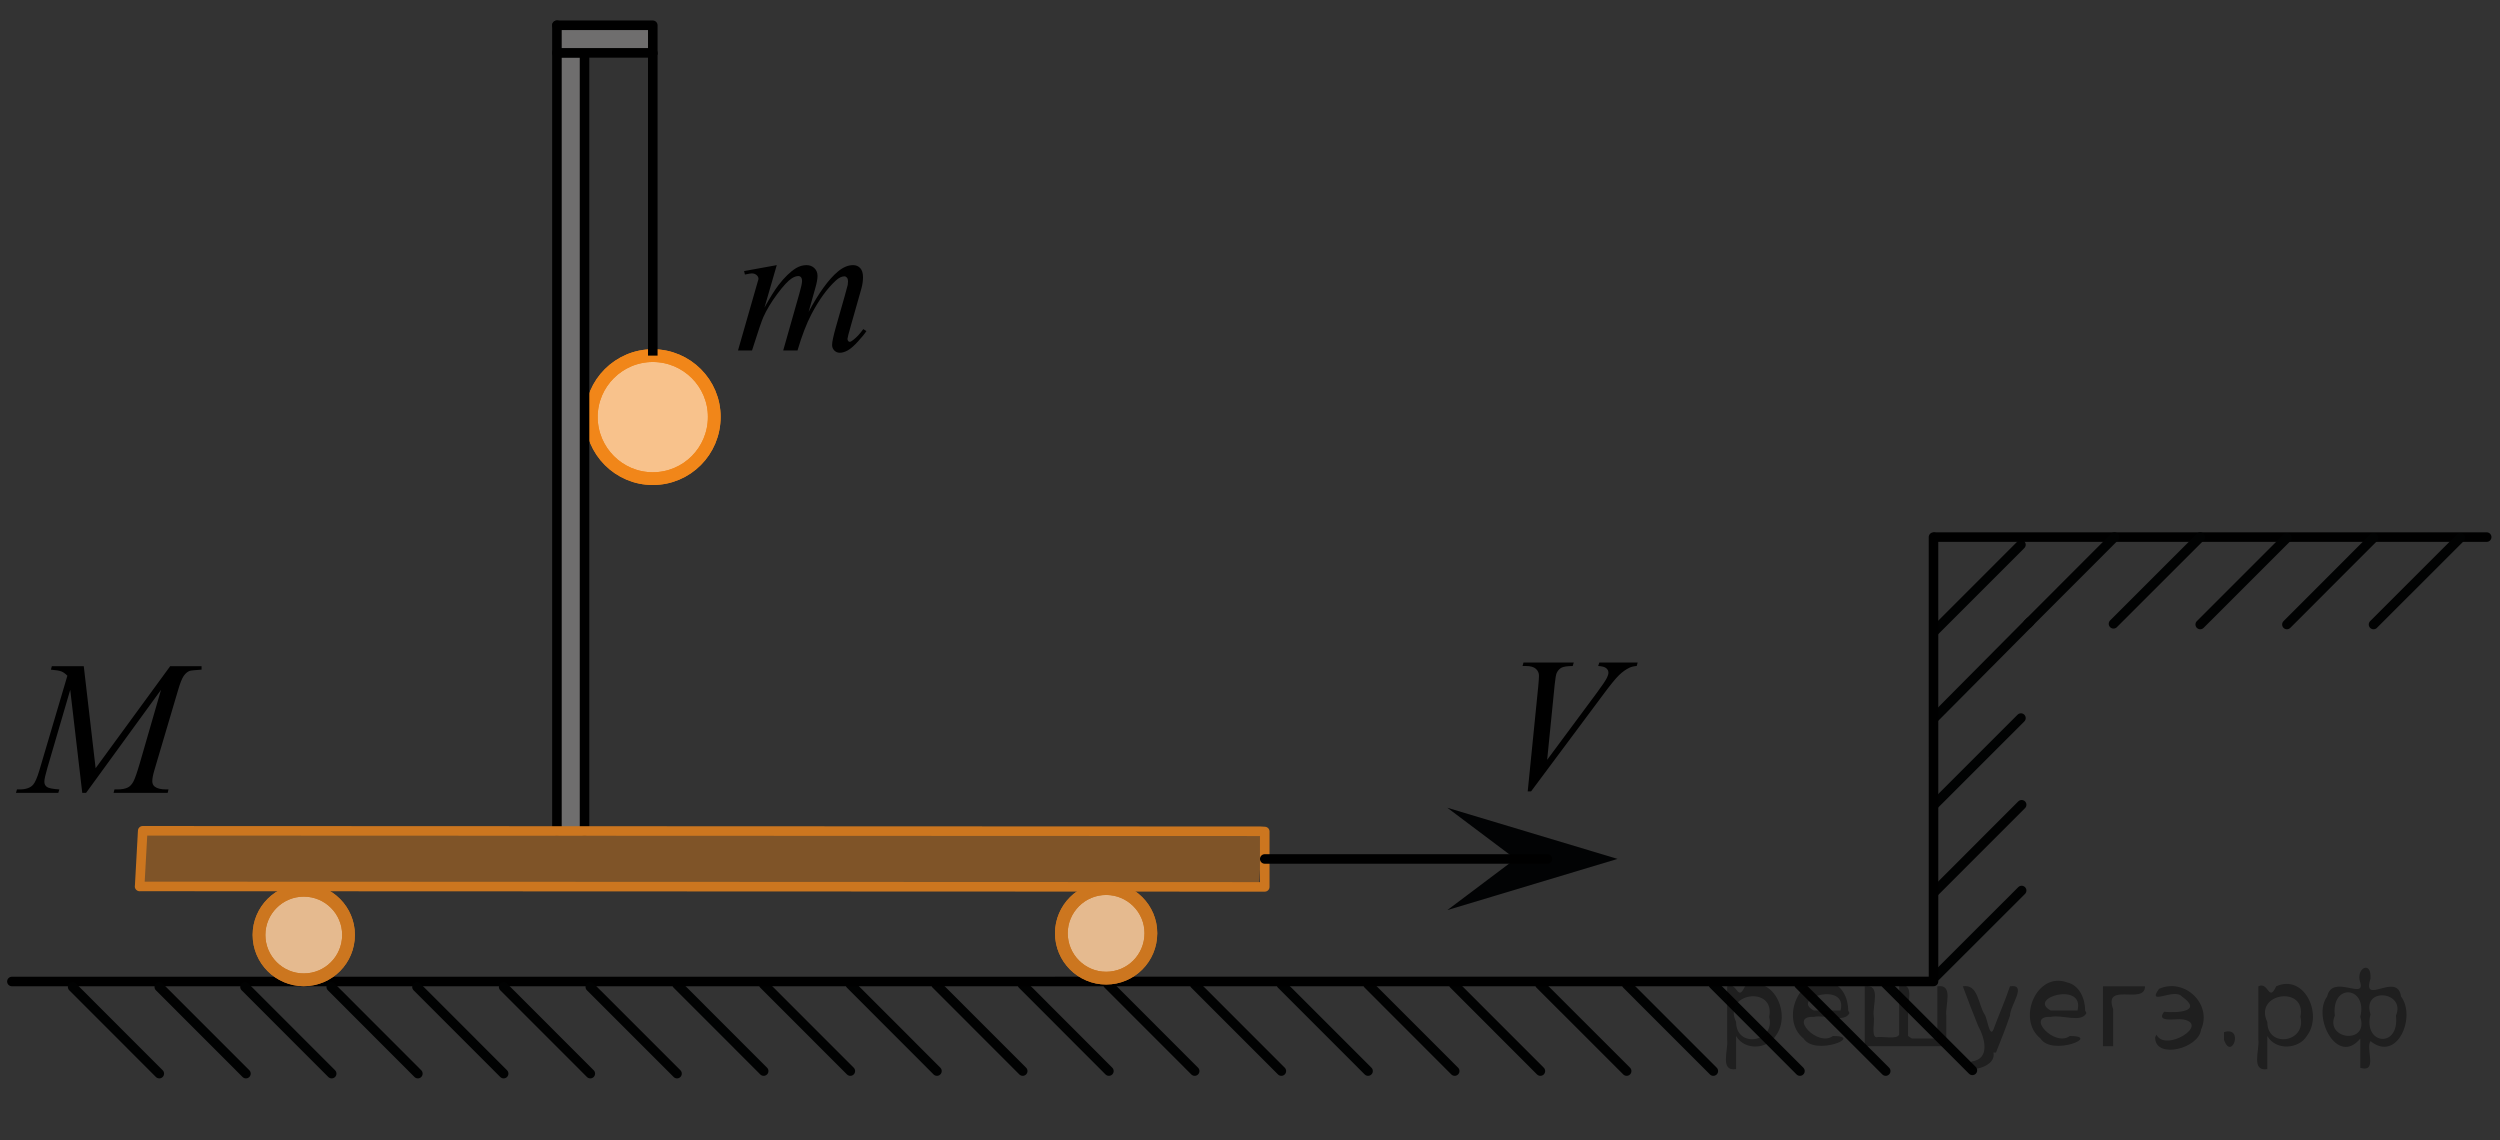 <?xml version="1.0" encoding="utf-8"?>
<!-- Generator: Adobe Illustrator 16.0.0, SVG Export Plug-In . SVG Version: 6.00 Build 0)  -->
<!DOCTYPE svg PUBLIC "-//W3C//DTD SVG 1.1//EN" "http://www.w3.org/Graphics/SVG/1.1/DTD/svg11.dtd">
<svg version="1.1" id="Layer_1" xmlns="http://www.w3.org/2000/svg" xmlns:xlink="http://www.w3.org/1999/xlink" x="0px" y="0px"
	 width="196.25px" height="89.5px" viewBox="-21.083 24.875 196.25 89.5" enable-background="new -21.083 24.875 196.25 89.5"
	 xml:space="preserve">
<rect x="-21.083" y="24.875" width="196.25" height="89.5" fill="#333333" stroke="none"/>
<rect x="22.637" y="29.4" opacity="0.5" fill="#ADAAAA" enable-background="new    " width="2.167" height="61.029"/>
<path fill="none" stroke="#000000" stroke-width="0.75" stroke-linecap="round" stroke-linejoin="round" stroke-miterlimit="8" d="
	M72.295,102.459"/>
<path fill="none" stroke="#000000" stroke-width="0.75" stroke-linecap="round" stroke-linejoin="round" stroke-miterlimit="10" d="
	M54.579,113.717"/>
<line fill="none" stroke="#010202" stroke-width="0.75" stroke-linecap="round" stroke-linejoin="round" stroke-miterlimit="10" x1="59.167" y1="102.147" x2="65.965" y2="108.953"/>
<line fill="none" stroke="#010202" stroke-width="0.75" stroke-linecap="round" stroke-linejoin="round" stroke-miterlimit="10" x1="65.897" y1="102.147" x2="72.699" y2="108.953"/>
<line fill="none" stroke="#010202" stroke-width="0.75" stroke-linecap="round" stroke-linejoin="round" stroke-miterlimit="10" x1="72.699" y1="102.147" x2="79.503" y2="108.953"/>
<line fill="none" stroke="#010202" stroke-width="0.75" stroke-linecap="round" stroke-linejoin="round" stroke-miterlimit="10" x1="79.503" y1="102.147" x2="86.309" y2="108.953"/>
<line fill="none" stroke="#010202" stroke-width="0.75" stroke-linecap="round" stroke-linejoin="round" stroke-miterlimit="10" x1="86.309" y1="102.147" x2="93.111" y2="108.953"/>
<line fill="none" stroke="#010202" stroke-width="0.75" stroke-linecap="round" stroke-linejoin="round" stroke-miterlimit="10" x1="93.035" y1="102.147" x2="99.837" y2="108.953"/>
<line fill="none" stroke="#010202" stroke-width="0.75" stroke-linecap="round" stroke-linejoin="round" stroke-miterlimit="10" x1="99.799" y1="102.147" x2="106.609" y2="108.953"/>
<line fill="none" stroke="#010202" stroke-width="0.75" stroke-linecap="round" stroke-linejoin="round" stroke-miterlimit="10" x1="106.609" y1="102.147" x2="113.413" y2="108.953"/>
<line fill="none" stroke="#010202" stroke-width="0.75" stroke-linecap="round" stroke-linejoin="round" stroke-miterlimit="10" x1="113.413" y1="102.147" x2="120.212" y2="108.953"/>
<line fill="none" stroke="#010202" stroke-width="0.75" stroke-linecap="round" stroke-linejoin="round" stroke-miterlimit="10" x1="120.135" y1="102.147" x2="126.945" y2="108.953"/>
<line fill="none" stroke="#010202" stroke-width="0.75" stroke-linecap="round" stroke-linejoin="round" stroke-miterlimit="10" x1="126.945" y1="102.092" x2="133.75" y2="108.897"/>
<line fill="none" stroke="#010202" stroke-width="0.75" stroke-linecap="round" stroke-linejoin="round" stroke-miterlimit="10" x1="32.062" y1="102.147" x2="38.865" y2="108.953"/>
<line fill="none" stroke="#010202" stroke-width="0.75" stroke-linecap="round" stroke-linejoin="round" stroke-miterlimit="10" x1="38.865" y1="102.147" x2="45.668" y2="108.953"/>
<line fill="none" stroke="#010202" stroke-width="0.75" stroke-linecap="round" stroke-linejoin="round" stroke-miterlimit="10" x1="45.668" y1="102.147" x2="52.467" y2="108.953"/>
<line fill="none" stroke="#010202" stroke-width="0.75" stroke-linecap="round" stroke-linejoin="round" stroke-miterlimit="10" x1="52.398" y1="102.147" x2="59.2" y2="108.953"/>
<line fill="none" stroke="#000000" stroke-width="0.75" stroke-linecap="round" stroke-linejoin="round" stroke-miterlimit="8" x1="130.699" y1="101.92" x2="-20.149" y2="101.922"/>
<g>
	<g>
		<path fill="#FFFFFF" stroke="#ADAAAA" stroke-width="0.75" stroke-miterlimit="10" d="M140.548,101.57"/>
		<path fill="#FFFFFF" stroke="#ADAAAA" stroke-width="0.75" stroke-miterlimit="10" d="M140.548,101.57"/>
	</g>
	<g opacity="0.5" enable-background="new    ">
		<path fill="#F18619" d="M140.548,101.57"/>
		<path fill="#F18619" d="M140.548,101.57"/>
	</g>
	<g>
		<path fill="none" stroke="#F18619" stroke-miterlimit="10" d="M140.548,101.57"/>
		<path fill="none" stroke="#F18619" stroke-miterlimit="10" d="M140.548,101.57"/>
	</g>
</g>
<g>
	<rect x="22.637" y="26.859" opacity="0.5" fill="#ADAAAA" enable-background="new    " width="7.523" height="2.166"/>
	
		<line fill="none" stroke="#000000" stroke-width="0.75" stroke-linecap="round" stroke-linejoin="round" stroke-miterlimit="10" x1="22.637" y1="29.025" x2="30.161" y2="29.025"/>
	
		<polyline fill="none" stroke="#000000" stroke-width="0.75" stroke-linecap="round" stroke-linejoin="round" stroke-miterlimit="10" points="
		30.161,29.025 30.161,26.859 22.637,26.859 	"/>
</g>
<path fill="none" stroke="#CC761F" stroke-width="0.75" stroke-linecap="round" stroke-linejoin="round" stroke-miterlimit="10" d="
	M59.514,93.454"/>
<path fill="none" stroke="#CC761F" stroke-width="0.75" stroke-linecap="round" stroke-linejoin="round" stroke-miterlimit="10" d="
	M14.063,93.96"/>
<path fill="none" stroke="#CC761F" stroke-width="0.75" stroke-linecap="round" stroke-linejoin="round" stroke-miterlimit="10" d="
	M9.82,93.96"/>
<g>
	<g>
		<path fill="#FFFFFF" stroke="#ADAAAA" stroke-width="0.75" stroke-miterlimit="10" d="M30.161,52.791
			c-2.663,0-4.826,2.169-4.826,4.813c0,2.673,2.166,4.843,4.826,4.843c2.675,0,4.825-2.164,4.825-4.843
			C34.994,54.964,32.836,52.791,30.161,52.791L30.161,52.791z"/>
		<path fill="#FFFFFF" stroke="#ADAAAA" stroke-width="0.75" stroke-miterlimit="10" d="M30.161,52.791
			c-2.663,0-4.826,2.169-4.826,4.813c0,2.673,2.166,4.843,4.826,4.843c2.675,0,4.825-2.164,4.825-4.843
			C34.994,54.964,32.836,52.791,30.161,52.791L30.161,52.791z"/>
	</g>
	<g opacity="0.5" enable-background="new    ">
		<path fill="#F18619" d="M30.161,52.791c-2.663,0-4.826,2.169-4.826,4.813c0,2.673,2.166,4.843,4.826,4.843
			c2.675,0,4.825-2.164,4.825-4.843C34.994,54.964,32.836,52.791,30.161,52.791L30.161,52.791z"/>
		<path fill="#F18619" d="M30.161,52.791c-2.663,0-4.826,2.169-4.826,4.813c0,2.673,2.166,4.843,4.826,4.843
			c2.675,0,4.825-2.164,4.825-4.843C34.994,54.964,32.836,52.791,30.161,52.791L30.161,52.791z"/>
	</g>
	<g>
		<path fill="none" stroke="#F18619" stroke-miterlimit="10" d="M30.161,52.791c-2.663,0-4.826,2.169-4.826,4.813
			c0,2.673,2.166,4.843,4.826,4.843c2.675,0,4.825-2.164,4.825-4.843C34.994,54.964,32.836,52.791,30.161,52.791L30.161,52.791z"/>
		<path fill="none" stroke="#F18619" stroke-miterlimit="10" d="M30.161,52.791c-2.663,0-4.826,2.169-4.826,4.813
			c0,2.673,2.166,4.843,4.826,4.843c2.675,0,4.825-2.164,4.825-4.843C34.994,54.964,32.836,52.791,30.161,52.791L30.161,52.791z"/>
	</g>
</g>
<g>
	<g enable-background="new    ">
		<path d="M-14.507,77.17l0.93,8.009l5.854-8.009h2.463v0.271c-0.536,0.034-0.851,0.068-0.945,0.103
			c-0.163,0.063-0.313,0.19-0.45,0.382c-0.136,0.19-0.283,0.557-0.442,1.1l-1.867,6.308c-0.109,0.367-0.164,0.655-0.164,0.865
			c0,0.19,0.067,0.335,0.201,0.433c0.188,0.143,0.486,0.213,0.893,0.213h0.179l-0.066,0.271h-4.248l0.074-0.271h0.201
			c0.377,0,0.664-0.054,0.862-0.161c0.154-0.078,0.292-0.227,0.413-0.443c0.122-0.218,0.291-0.701,0.51-1.449l1.666-5.765
			l-5.884,8.09h-0.298l-0.944-8.09l-1.801,6.153c-0.153,0.523-0.23,0.876-0.23,1.057s0.066,0.318,0.201,0.414
			c0.134,0.096,0.458,0.16,0.975,0.194l-0.082,0.271h-3.325l0.081-0.271h0.201c0.491,0,0.846-0.122,1.063-0.366
			c0.159-0.177,0.325-0.558,0.499-1.145l2.194-7.415c-0.164-0.166-0.32-0.278-0.469-0.337s-0.424-0.105-0.825-0.14l0.074-0.271
			H-14.507z"/>
	</g>
</g>
<line fill="none" stroke="#010202" stroke-width="0.75" stroke-linecap="round" stroke-linejoin="round" stroke-miterlimit="10" x1="4.92" y1="102.348" x2="11.719" y2="109.154"/>
<line fill="none" stroke="#010202" stroke-width="0.75" stroke-linecap="round" stroke-linejoin="round" stroke-miterlimit="10" x1="11.65" y1="102.348" x2="18.453" y2="109.154"/>
<line fill="none" stroke="#010202" stroke-width="0.75" stroke-linecap="round" stroke-linejoin="round" stroke-miterlimit="10" x1="18.453" y1="102.348" x2="25.256" y2="109.154"/>
<line fill="none" stroke="#010202" stroke-width="0.75" stroke-linecap="round" stroke-linejoin="round" stroke-miterlimit="10" x1="25.256" y1="102.348" x2="32.063" y2="109.154"/>
<line fill="none" stroke="#010202" stroke-width="0.75" stroke-linecap="round" stroke-linejoin="round" stroke-miterlimit="10" x1="-15.381" y1="102.348" x2="-8.579" y2="109.154"/>
<line fill="none" stroke="#010202" stroke-width="0.75" stroke-linecap="round" stroke-linejoin="round" stroke-miterlimit="10" x1="-8.579" y1="102.348" x2="-1.777" y2="109.154"/>
<line fill="none" stroke="#010202" stroke-width="0.75" stroke-linecap="round" stroke-linejoin="round" stroke-miterlimit="10" x1="-1.849" y1="102.348" x2="4.954" y2="109.154"/>
<g>
	<g>
		<path fill="#FFFFFF" stroke="#ADAAAA" stroke-width="0.75" stroke-miterlimit="10" d="M2.763,94.76
			c-1.938,0-3.514,1.579-3.514,3.505c0,1.945,1.577,3.525,3.514,3.525c1.947,0,3.513-1.575,3.513-3.525
			C6.281,96.342,4.71,94.76,2.763,94.76L2.763,94.76z"/>
		<path fill="#FFFFFF" stroke="#ADAAAA" stroke-width="0.75" stroke-miterlimit="10" d="M2.763,94.76
			c-1.938,0-3.514,1.579-3.514,3.505c0,1.945,1.577,3.525,3.514,3.525c1.947,0,3.513-1.575,3.513-3.525
			C6.281,96.342,4.71,94.76,2.763,94.76L2.763,94.76z"/>
	</g>
	<g opacity="0.5" enable-background="new    ">
		<path fill="#CC761F" d="M2.763,94.76c-1.938,0-3.514,1.579-3.514,3.505c0,1.945,1.577,3.525,3.514,3.525
			c1.947,0,3.513-1.575,3.513-3.525C6.281,96.342,4.71,94.76,2.763,94.76L2.763,94.76z"/>
		<path fill="#CC761F" d="M2.763,94.76c-1.938,0-3.514,1.579-3.514,3.505c0,1.945,1.577,3.525,3.514,3.525
			c1.947,0,3.513-1.575,3.513-3.525C6.281,96.342,4.71,94.76,2.763,94.76L2.763,94.76z"/>
	</g>
	<g>
		<path fill="none" stroke="#CC761F" stroke-miterlimit="10" d="M2.763,94.76c-1.938,0-3.514,1.579-3.514,3.505
			c0,1.945,1.577,3.525,3.514,3.525c1.947,0,3.513-1.575,3.513-3.525C6.281,96.342,4.71,94.76,2.763,94.76L2.763,94.76z"/>
		<path fill="none" stroke="#CC761F" stroke-miterlimit="10" d="M2.763,94.76c-1.938,0-3.514,1.579-3.514,3.505
			c0,1.945,1.577,3.525,3.514,3.525c1.947,0,3.513-1.575,3.513-3.525C6.281,96.342,4.71,94.76,2.763,94.76L2.763,94.76z"/>
	</g>
</g>
<g>
	<g>
		<path fill="#FFFFFF" stroke="#ADAAAA" stroke-width="0.75" stroke-miterlimit="10" d="M65.748,94.629
			c-1.938,0-3.514,1.579-3.514,3.505c0,1.945,1.577,3.525,3.514,3.525c1.947,0,3.513-1.575,3.513-3.525
			C69.267,96.211,67.695,94.629,65.748,94.629L65.748,94.629z"/>
		<path fill="#FFFFFF" stroke="#ADAAAA" stroke-width="0.75" stroke-miterlimit="10" d="M65.748,94.629
			c-1.938,0-3.514,1.579-3.514,3.505c0,1.945,1.577,3.525,3.514,3.525c1.947,0,3.513-1.575,3.513-3.525
			C69.267,96.211,67.695,94.629,65.748,94.629L65.748,94.629z"/>
	</g>
	<g opacity="0.5" enable-background="new    ">
		<path fill="#CC761F" d="M65.748,94.629c-1.938,0-3.514,1.579-3.514,3.505c0,1.945,1.577,3.525,3.514,3.525
			c1.947,0,3.513-1.575,3.513-3.525C69.267,96.211,67.695,94.629,65.748,94.629L65.748,94.629z"/>
		<path fill="#CC761F" d="M65.748,94.629c-1.938,0-3.514,1.579-3.514,3.505c0,1.945,1.577,3.525,3.514,3.525
			c1.947,0,3.513-1.575,3.513-3.525C69.267,96.211,67.695,94.629,65.748,94.629L65.748,94.629z"/>
	</g>
	<g>
		<path fill="none" stroke="#CC761F" stroke-miterlimit="10" d="M65.748,94.629c-1.938,0-3.514,1.579-3.514,3.505
			c0,1.945,1.577,3.525,3.514,3.525c1.947,0,3.513-1.575,3.513-3.525C69.267,96.211,67.695,94.629,65.748,94.629L65.748,94.629z"/>
		<path fill="none" stroke="#CC761F" stroke-miterlimit="10" d="M65.748,94.629c-1.938,0-3.514,1.579-3.514,3.505
			c0,1.945,1.577,3.525,3.514,3.525c1.947,0,3.513-1.575,3.513-3.525C69.267,96.211,67.695,94.629,65.748,94.629L65.748,94.629z"/>
	</g>
</g>
<line fill="none" stroke="#000000" stroke-width="0.75" stroke-miterlimit="10" x1="30.161" y1="52.791" x2="30.161" y2="29.063"/>
<line fill="none" stroke="#000000" stroke-width="0.75" stroke-linecap="round" stroke-linejoin="round" stroke-miterlimit="10" x1="22.636" y1="90.092" x2="22.636" y2="26.859"/>
<line fill="none" stroke="#000000" stroke-width="0.75" stroke-linecap="round" stroke-linejoin="round" stroke-miterlimit="10" x1="24.803" y1="90.106" x2="24.803" y2="29.363"/>
<g>
	<polygon opacity="0.5" fill="#CC761F" enable-background="new    " points="-9.99,94.448 77.743,94.492 78.015,90.139 
		-9.716,90.096 	"/>
	
		<polyline fill="none" stroke="#CC761F" stroke-width="0.75" stroke-linecap="round" stroke-linejoin="round" stroke-miterlimit="10" points="
		78.2,94.496 78.2,92.162 78.2,90.149 77.856,90.129 -9.88,90.092 -10.121,94.463 -10.126,94.46 78.2,94.496 	"/>
</g>
<polygon fill="#020304" points="97.875,92.299 92.532,88.284 105.893,92.299 92.533,96.318 "/>
<line fill="none" stroke="#000000" stroke-width="0.75" stroke-linecap="round" stroke-linejoin="round" stroke-miterlimit="10" x1="78.2" y1="92.303" x2="100.388" y2="92.303"/>
<g>
	<g>
		<path d="M98.842,86.999l0.826-8.231c0.039-0.418,0.059-0.699,0.059-0.846c0-0.219-0.082-0.4-0.247-0.547
			c-0.165-0.146-0.424-0.218-0.778-0.218h-0.266l0.074-0.271h3.947l-0.082,0.271c-0.428,0.005-0.722,0.048-0.881,0.131
			c-0.16,0.083-0.287,0.224-0.38,0.423c-0.05,0.106-0.102,0.411-0.155,0.911l-0.59,5.898l3.902-5.264
			c0.423-0.569,0.688-0.965,0.797-1.188c0.073-0.15,0.11-0.282,0.11-0.394c0-0.132-0.057-0.246-0.17-0.343
			c-0.112-0.098-0.324-0.156-0.634-0.175l0.088-0.271h3.011l-0.074,0.271c-0.241,0.019-0.433,0.065-0.575,0.138
			c-0.271,0.127-0.54,0.318-0.808,0.576c-0.269,0.258-0.692,0.778-1.272,1.561l-5.637,7.567H98.842z"/>
	</g>
</g>
<g>
	<g>
		<path d="M39.893,45.688l-0.967,3.34c0.432-0.785,0.799-1.375,1.101-1.771c0.472-0.611,0.931-1.056,1.377-1.333
			c0.263-0.157,0.538-0.236,0.825-0.236c0.248,0,0.454,0.079,0.617,0.236c0.164,0.158,0.246,0.361,0.246,0.607
			c0,0.242-0.058,0.559-0.171,0.948l-0.528,1.881c0.808-1.506,1.574-2.563,2.299-3.17c0.401-0.335,0.798-0.503,1.189-0.503
			c0.229,0,0.416,0.077,0.563,0.233c0.146,0.155,0.219,0.396,0.219,0.722c0,0.286-0.044,0.59-0.134,0.911l-0.818,2.88
			c-0.179,0.627-0.268,0.976-0.268,1.044c0,0.069,0.022,0.129,0.067,0.178c0.029,0.035,0.069,0.052,0.118,0.052
			c0.05,0,0.137-0.047,0.261-0.141c0.283-0.217,0.548-0.503,0.796-0.858l0.246,0.155c-0.124,0.197-0.344,0.469-0.659,0.814
			c-0.314,0.346-0.584,0.58-0.807,0.703c-0.224,0.124-0.429,0.186-0.617,0.186c-0.174,0-0.319-0.06-0.436-0.178
			s-0.175-0.264-0.175-0.437c0-0.237,0.102-0.714,0.305-1.43l0.677-2.377c0.154-0.548,0.236-0.852,0.246-0.91
			c0.015-0.094,0.022-0.186,0.022-0.274c0-0.123-0.027-0.22-0.082-0.289c-0.06-0.068-0.127-0.104-0.201-0.104
			c-0.208,0-0.429,0.106-0.662,0.318c-0.685,0.627-1.324,1.506-1.919,2.637c-0.392,0.745-0.759,1.7-1.102,2.865h-1.123l1.272-4.479
			c0.139-0.484,0.208-0.808,0.208-0.971c0-0.133-0.027-0.231-0.082-0.296s-0.121-0.097-0.2-0.097c-0.164,0-0.338,0.06-0.521,0.178
			c-0.297,0.193-0.681,0.605-1.148,1.237c-0.469,0.632-0.832,1.236-1.09,1.813c-0.124,0.271-0.42,1.144-0.886,2.614h-1.101
			l1.376-4.798l0.179-0.622c0.034-0.094,0.052-0.163,0.052-0.208c0-0.108-0.05-0.206-0.148-0.292c-0.1-0.087-0.226-0.13-0.38-0.13
			c-0.064,0-0.243,0.029-0.535,0.089l-0.067-0.273L39.893,45.688z"/>
	</g>
</g>
<line fill="none" stroke="#010202" stroke-width="0.75" stroke-linecap="round" stroke-linejoin="round" stroke-miterlimit="10" x1="130.81" y1="101.581" x2="137.616" y2="94.781"/>
<line fill="none" stroke="#010202" stroke-width="0.75" stroke-linecap="round" stroke-linejoin="round" stroke-miterlimit="10" x1="130.81" y1="94.858" x2="137.616" y2="88.049"/>
<line fill="none" stroke="#010202" stroke-width="0.75" stroke-linecap="round" stroke-linejoin="round" stroke-miterlimit="10" x1="130.754" y1="88.049" x2="137.56" y2="81.244"/>
<line fill="none" stroke="#010202" stroke-width="0.75" stroke-linecap="round" stroke-linejoin="round" stroke-miterlimit="10" x1="130.754" y1="81.244" x2="138.264" y2="73.683"/>
<line fill="none" stroke="#010202" stroke-width="0.75" stroke-linecap="round" stroke-linejoin="round" stroke-miterlimit="10" x1="130.754" y1="74.445" x2="137.56" y2="67.636"/>
<line fill="none" stroke="#000000" stroke-width="0.75" stroke-linecap="round" stroke-linejoin="round" stroke-miterlimit="8" x1="130.697" y1="67.039" x2="130.699" y2="101.659"/>
<g>
	<g>
		<path fill="#FFFFFF" stroke="#ADAAAA" stroke-width="0.75" stroke-miterlimit="10" d="M130.347,36.761"/>
		<path fill="#FFFFFF" stroke="#ADAAAA" stroke-width="0.75" stroke-miterlimit="10" d="M130.347,36.761"/>
	</g>
	<g opacity="0.5" enable-background="new    ">
		<path fill="#F18619" d="M130.347,36.761"/>
		<path fill="#F18619" d="M130.347,36.761"/>
	</g>
	<g>
		<path fill="none" stroke="#F18619" stroke-miterlimit="10" d="M130.347,36.761"/>
		<path fill="none" stroke="#F18619" stroke-miterlimit="10" d="M130.347,36.761"/>
	</g>
</g>
<line fill="none" stroke="#000000" stroke-width="0.75" stroke-linecap="round" stroke-linejoin="round" stroke-miterlimit="8" x1="130.81" y1="67.039" x2="174.121" y2="67.037"/>
<line fill="none" stroke="#010202" stroke-width="0.75" stroke-linecap="round" stroke-linejoin="round" stroke-miterlimit="10" x1="144.903" y1="67.037" x2="138.104" y2="73.843"/>
<line fill="none" stroke="#010202" stroke-width="0.75" stroke-linecap="round" stroke-linejoin="round" stroke-miterlimit="10" x1="151.635" y1="67.037" x2="144.827" y2="73.843"/>
<line fill="none" stroke="#010202" stroke-width="0.75" stroke-linecap="round" stroke-linejoin="round" stroke-miterlimit="10" x1="158.44" y1="67.093" x2="151.635" y2="73.898"/>
<line fill="none" stroke="#010202" stroke-width="0.75" stroke-linecap="round" stroke-linejoin="round" stroke-miterlimit="10" x1="165.239" y1="67.093" x2="158.44" y2="73.898"/>
<line fill="none" stroke="#010202" stroke-width="0.75" stroke-linecap="round" stroke-linejoin="round" stroke-miterlimit="10" x1="172.049" y1="67.093" x2="165.239" y2="73.898"/>
<path fill="#FFFFFF" stroke="#000000" stroke-miterlimit="10" d="M-20.524,24.875"/>
<path fill="#FFFFFF" stroke="#000000" stroke-miterlimit="10" d="M175.167,114.375"/>
<path fill="#FFFFFF" stroke="#000000" stroke-miterlimit="10" d="M-21.083,24.875"/>
<g style="stroke:none;fill:#000;fill-opacity:0.4" > <path d="m 115.2,106.3 c 0,0.8 0,1.6 0,2.5 -1.3,0.2 -0.6,-1.5 -0.7,-2.3 0,-1.4 0,-2.8 0,-4.2 0.8,-0.4 0.8,1.3 1.4,0.0 2.2,-1.0 3.7,2.2 2.4,3.9 -0.6,1.0 -2.4,1.2 -3.1,0.0 z m 2.6,-1.6 c 0.5,-2.5 -3.7,-1.9 -2.6,0.4 0.0,2.1 3.1,1.6 2.6,-0.4 z" /> <path d="m 124.1,104.4 c -0.4,0.8 -1.9,0.1 -2.8,0.3 -2.0,-0.1 0.3,2.4 1.5,1.5 2.5,0.0 -1.4,1.6 -2.3,0.2 -1.9,-1.5 -0.3,-5.3 2.1,-4.4 0.9,0.2 1.4,1.2 1.4,2.2 z m -0.7,-0.2 c 0.6,-2.3 -4.0,-1.0 -2.1,0.0 0.7,0 1.4,-0.0 2.1,-0.0 z" /> <path d="m 129.0,106.4 c 0.6,0 1.3,0 2.0,0 0,-1.3 0,-2.7 0,-4.1 1.3,-0.2 0.6,1.5 0.7,2.3 0,0.8 0,1.6 0,2.4 -2.1,0 -4.2,0 -6.4,0 0,-1.5 0,-3.1 0,-4.7 1.3,-0.2 0.6,1.5 0.7,2.3 0.1,0.5 -0.2,1.6 0.2,1.7 0.5,-0.1 1.6,0.2 1.8,-0.2 0,-1.3 0,-2.6 0,-3.9 1.3,-0.2 0.6,1.5 0.7,2.3 0,0.5 0,1.1 0,1.7 z" /> <path d="m 135.4,107.5 c 0.3,1.4 -3.0,1.7 -1.7,0.7 1.5,-0.2 1.0,-1.9 0.5,-2.8 -0.4,-1.0 -0.8,-2.0 -1.2,-3.1 1.2,-0.2 1.2,1.4 1.7,2.2 0.2,0.2 0.4,1.9 0.7,1.2 0.4,-1.1 0.9,-2.2 1.3,-3.4 1.4,-0.2 0.0,1.5 -0.0,2.3 -0.3,0.9 -0.7,1.9 -1.1,2.9 z" /> <path d="m 142.7,104.4 c -0.4,0.8 -1.9,0.1 -2.8,0.3 -2.0,-0.1 0.3,2.4 1.5,1.5 2.5,0.0 -1.4,1.6 -2.3,0.2 -1.9,-1.5 -0.3,-5.3 2.1,-4.4 0.9,0.2 1.4,1.2 1.4,2.2 z m -0.7,-0.2 c 0.6,-2.3 -4.0,-1.0 -2.1,0.0 0.7,0 1.4,-0.0 2.1,-0.0 z" /> <path d="m 144.0,107.0 c 0,-1.5 0,-3.1 0,-4.7 1.1,0 2.2,0 3.3,0 0.0,1.5 -3.3,-0.4 -2.5,1.8 0,0.9 0,1.9 0,2.9 -0.2,0 -0.5,0 -0.7,0 z" /> <path d="m 148.2,106.1 c 0.7,1.4 4.2,-0.8 2.1,-1.2 -0.5,-0.1 -2.2,0.3 -1.5,-0.6 1.0,0.1 3.1,0.0 1.4,-1.2 -0.6,-0.7 -2.8,0.8 -1.8,-0.6 2.0,-0.9 4.2,1.2 3.3,3.2 -0.2,1.5 -3.5,2.3 -3.6,0.7 l 0,-0.1 0,-0.0 0,0 z" /> <path d="m 153.5,105.9 c 1.6,-0.5 0.6,2.3 -0.0,0.6 -0.0,-0.2 0.0,-0.4 0.0,-0.6 z" /> <path d="m 156.9,106.3 c 0,0.8 0,1.6 0,2.5 -1.3,0.2 -0.6,-1.5 -0.7,-2.3 0,-1.4 0,-2.8 0,-4.2 0.8,-0.4 0.8,1.3 1.4,0.0 2.2,-1.0 3.7,2.2 2.4,3.9 -0.6,1.0 -2.4,1.2 -3.1,0.0 z m 2.6,-1.6 c 0.5,-2.5 -3.7,-1.9 -2.6,0.4 0.0,2.1 3.1,1.6 2.6,-0.4 z" /> <path d="m 162.2,104.6 c -0.8,1.9 2.7,2.3 2.0,0.1 0.6,-2.4 -2.3,-2.7 -2.0,-0.1 z m 2.0,4.2 c 0,-0.8 0,-1.6 0,-2.4 -1.8,2.2 -3.8,-1.7 -2.6,-3.3 0.4,-1.8 3.0,0.3 2.6,-1.1 -0.4,-1.1 0.9,-1.8 0.8,-0.3 -0.7,2.2 2.1,-0.6 2.4,1.4 1.2,1.6 -0.3,5.2 -2.4,3.5 -0.4,0.6 0.6,2.5 -0.8,2.1 z m 2.8,-4.2 c 0.8,-1.9 -2.7,-2.3 -2.0,-0.1 -0.6,2.4 2.3,2.7 2.0,0.1 z" /> </g></svg>

<!--File created and owned by https://sdamgia.ru. Copying is prohibited. All rights reserved.-->
